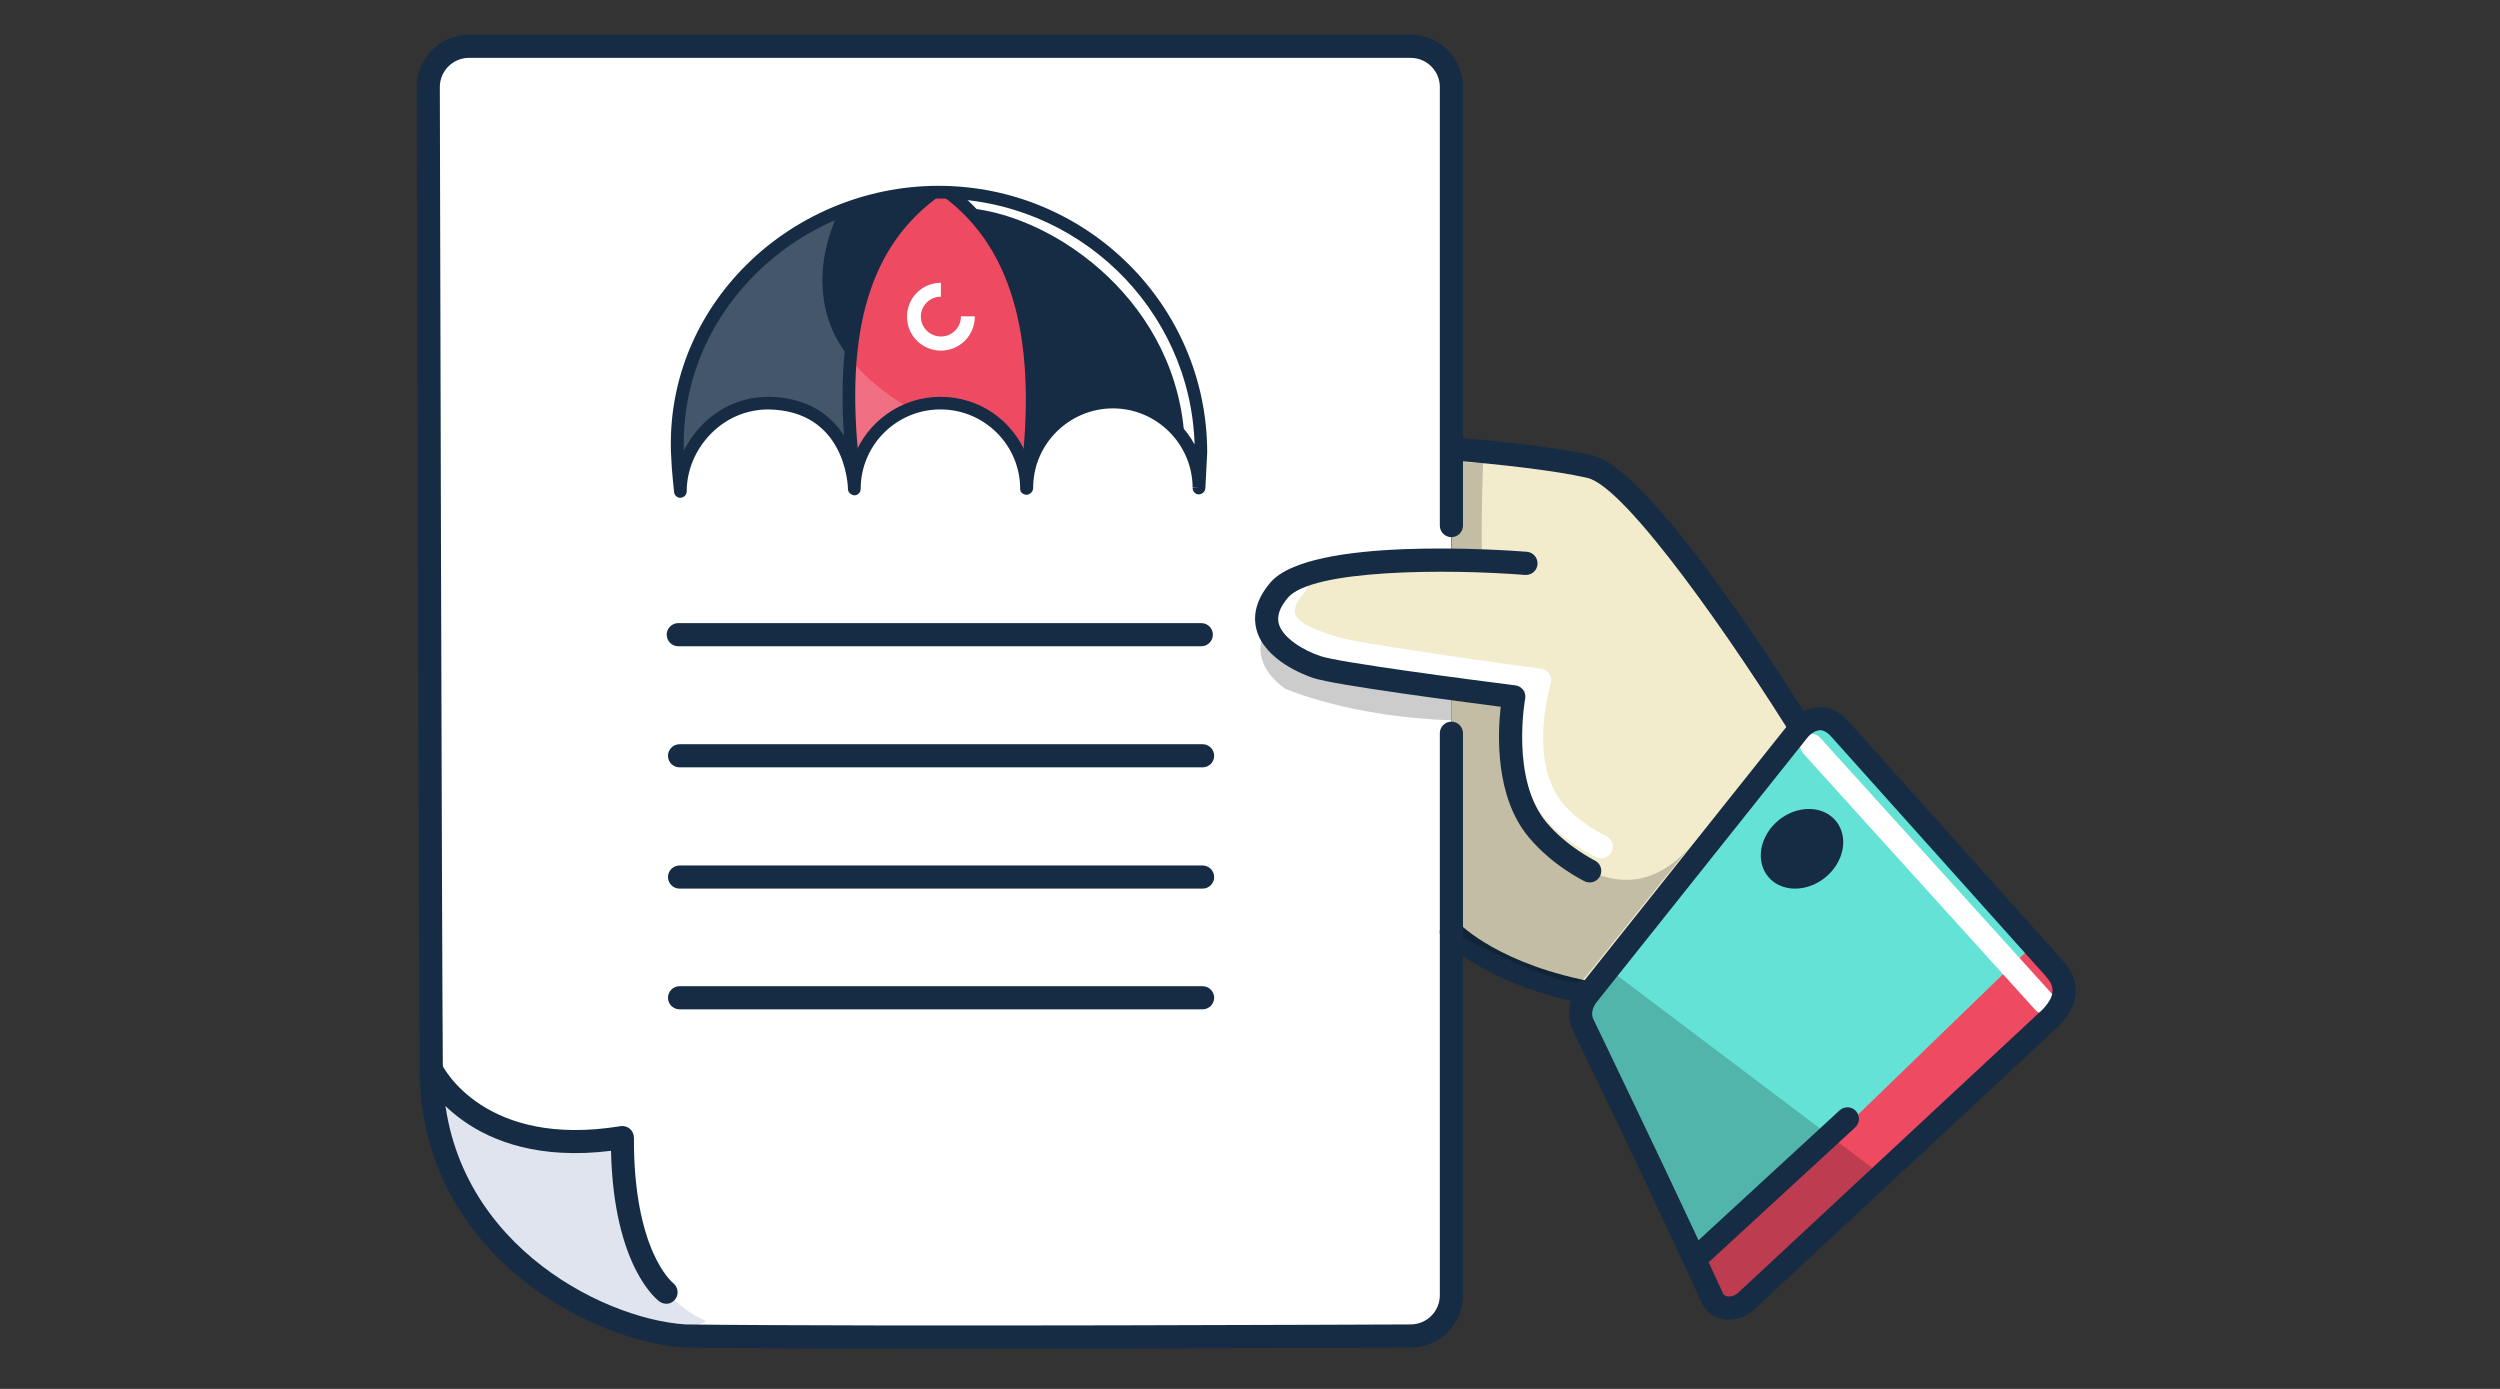 <svg width="144" height="80" viewBox="0 0 144 80" fill="none" xmlns="http://www.w3.org/2000/svg">
<rect x="0" y="0" width="144" height="80" fill="#333333" stroke="none"/>
<path d="M24.667 62.626C24.841 68.766 34.341 76.64 39.447 76.953C50.687 77.1 81.254 76.953 81.254 76.953C82.547 76.953 83.594 75.906 83.594 74.613V5.02C83.594 3.726 82.547 2.68 81.254 2.68H27.014C25.714 2.68 24.667 3.726 24.667 5.02C24.667 5.02 24.607 54.98 24.667 62.626Z" fill="white"/>
<path d="M83.601 53.118C84.741 54.592 85.535 55.732 91.175 57.098C91.408 57.152 91.648 57.205 91.888 57.252C92.015 57.272 92.141 57.298 92.268 57.318L93.201 56.212L104.348 42.938C104.348 42.938 104.075 42.492 103.601 41.738C101.315 38.125 94.415 27.525 91.588 26.872C91.195 26.778 90.728 26.692 90.215 26.605C88.441 26.312 85.595 26.045 83.595 25.852C83.655 28.632 83.595 31.432 83.595 36.378C83.595 37.652 83.595 53.112 83.595 53.112L83.601 53.118Z" fill="#F2ECCD"/>
<path d="M92.275 57.986C92.241 57.986 92.201 57.986 92.168 57.979C85.775 56.932 83.215 54.239 83.108 54.126C82.855 53.852 82.875 53.432 83.141 53.186C83.408 52.932 83.835 52.953 84.081 53.219C84.101 53.239 86.381 55.599 92.001 56.599L103.521 42.879C99.915 37.039 93.668 28.039 91.435 27.526C89.481 27.079 86.181 26.733 83.761 26.526C83.395 26.492 83.121 26.172 83.155 25.806C83.188 25.439 83.508 25.159 83.875 25.199C86.341 25.413 89.701 25.766 91.735 26.233C95.315 27.052 103.941 41.013 104.908 42.599C105.055 42.846 105.035 43.159 104.848 43.379L92.768 57.759C92.641 57.913 92.455 57.999 92.255 57.999L92.275 57.986Z" fill="#152C44"/>
<path d="M103.608 41.736C103.528 41.816 103.448 41.902 103.368 41.995L101.581 44.209L92.554 55.382L91.181 57.089L90.561 57.855L95.121 66.682L98.234 72.702L99.634 75.409L111.374 64.482L119.188 57.502L116.928 54.596L106.348 42.075C105.614 41.122 104.601 40.776 103.608 41.729V41.736Z" fill="#65E2D6"/>
<path d="M116.928 54.609L119.188 57.509L111.374 64.489L99.634 75.416L98.234 72.709L116.928 54.609Z" fill="#EE4B63"/>
<g opacity="0.2">
<path d="M92.801 55.922L108.288 67.609L99.634 75.415L91.001 57.989L92.801 55.922Z" fill="black"/>
</g>
<path d="M117.735 58.399C117.555 58.399 117.375 58.326 117.241 58.179L103.855 43.386C103.608 43.113 103.628 42.693 103.901 42.446C104.175 42.199 104.595 42.219 104.841 42.493L118.228 57.286C118.475 57.559 118.455 57.979 118.181 58.226C118.055 58.339 117.895 58.399 117.735 58.399Z" fill="white"/>
<path d="M99.588 76.011C99.488 76.011 99.388 76.005 99.288 75.991C98.714 75.898 98.254 75.558 98.021 75.045C95.808 70.191 93.188 64.731 91.454 61.125L90.568 59.278C90.214 58.538 90.341 57.631 90.908 56.918L103.048 41.678C103.508 41.111 104.114 40.771 104.728 40.738C105.134 40.711 105.748 40.818 106.368 41.431C106.374 41.438 106.388 41.451 106.394 41.458L118.801 55.311C119.554 56.151 120.134 57.491 118.574 59.111L101.134 75.338C100.748 75.758 100.168 76.011 99.594 76.011H99.588ZM104.828 42.065C104.828 42.065 104.808 42.065 104.801 42.065C104.568 42.078 104.301 42.245 104.088 42.511L91.954 57.738C91.714 58.045 91.641 58.425 91.774 58.698L92.661 60.545C94.394 64.158 97.021 69.625 99.241 74.491C99.288 74.591 99.374 74.651 99.501 74.671C99.674 74.698 99.961 74.645 100.188 74.398L117.641 58.158C118.468 57.298 118.321 56.765 117.808 56.198L105.414 42.358C105.214 42.158 105.014 42.058 104.828 42.058V42.065Z" fill="#152C44"/>
<path d="M105.138 50.54C106.22 49.659 106.497 48.207 105.755 47.296C105.014 46.385 103.536 46.36 102.453 47.241C101.371 48.122 101.095 49.574 101.836 50.485C102.577 51.396 104.056 51.421 105.138 50.54Z" fill="#152C44"/>
<path d="M98.095 72.77C97.915 72.77 97.735 72.697 97.601 72.557C97.355 72.283 97.368 71.863 97.641 71.617L105.961 63.957C106.235 63.71 106.655 63.723 106.901 63.997C107.148 64.27 107.135 64.69 106.861 64.937L98.541 72.597C98.415 72.717 98.248 72.77 98.088 72.77H98.095Z" fill="#152C44"/>
<g opacity="0.2">
<path d="M83.594 26.281V53.668C83.594 53.668 90.221 57.201 91.134 56.468C91.441 56.221 95.454 51.021 97.634 48.435C93.568 53.541 88.988 48.528 88.348 47.208C84.348 38.908 89.688 43.481 86.001 34.521C85.221 34.448 85.294 31.148 85.421 26.668C83.954 26.715 83.594 26.281 83.594 26.281Z" fill="black"/>
</g>
<g opacity="0.2">
<path d="M83.594 41.479V34.766C83.594 34.766 74.894 35.439 74.094 35.419C72.968 35.386 71.428 37.832 74.021 39.666C74.021 39.666 77.748 41.306 83.588 41.486L83.594 41.479Z" fill="black"/>
</g>
<path d="M87.888 32.456C87.888 32.456 76.068 31.456 73.948 33.949C71.828 36.443 73.868 37.536 75.275 38.003C76.681 38.469 86.814 40.656 86.814 40.656C86.814 40.656 86.328 45.276 88.608 48.036C90.141 49.896 91.941 50.169 91.941 50.169" fill="#F2ECCD"/>
<path d="M92.241 49.45C92.148 49.45 92.048 49.431 91.954 49.384C91.881 49.35 90.101 48.497 88.974 47.111C87.061 44.764 87.528 41.277 87.861 39.751C85.321 39.404 77.828 38.364 76.574 37.95L76.394 37.891C75.314 37.537 73.681 37.011 73.314 35.724C73.101 34.971 73.374 34.137 74.128 33.251C74.368 32.971 74.788 32.937 75.068 33.17C75.348 33.41 75.381 33.831 75.141 34.111C74.834 34.471 74.488 34.984 74.594 35.35C74.768 35.957 76.094 36.384 76.801 36.617L76.988 36.677C78.094 37.044 85.874 38.13 88.774 38.524C88.968 38.55 89.141 38.664 89.248 38.824C89.354 38.99 89.381 39.191 89.321 39.377C89.308 39.424 87.988 43.797 90.001 46.257C90.941 47.404 92.508 48.157 92.521 48.164C92.854 48.324 92.994 48.717 92.834 49.05C92.721 49.291 92.481 49.431 92.234 49.431L92.241 49.45Z" fill="white"/>
<path d="M91.568 50.829C91.468 50.829 91.375 50.809 91.281 50.762C91.208 50.729 89.421 49.862 88.055 48.222C86.094 45.882 86.268 42.236 86.441 40.709C84.068 40.402 76.915 39.469 75.654 39.056C75.195 38.902 72.881 38.062 72.381 36.296C72.208 35.676 72.201 34.696 73.168 33.562C75.441 30.882 86.675 31.682 87.948 31.782C88.315 31.809 88.588 32.136 88.561 32.502C88.534 32.869 88.215 33.142 87.841 33.116C83.294 32.756 75.568 32.796 74.181 34.429C73.708 34.989 73.535 35.482 73.661 35.936C73.888 36.742 75.068 37.462 76.068 37.796C77.175 38.162 84.535 39.129 87.281 39.476C87.461 39.496 87.628 39.596 87.735 39.742C87.841 39.889 87.888 40.076 87.848 40.256C87.841 40.302 87.008 44.896 89.075 47.369C90.254 48.776 91.841 49.549 91.855 49.562C92.188 49.722 92.328 50.122 92.168 50.449C92.055 50.689 91.815 50.829 91.568 50.829Z" fill="#152C44"/>
<path d="M40.661 76.083C40.661 76.083 38.575 75.303 37.361 72.957C36.148 70.61 36.114 65.163 36.114 65.163C36.114 65.163 25.101 66.263 24.668 60.27C24.235 54.277 24.321 62.443 25.274 64.877C26.228 67.31 29.008 72.637 30.654 73.59C32.308 74.543 36.575 76.43 38.568 76.43C40.561 76.43 40.654 76.083 40.654 76.083H40.661Z" fill="#DFE4EE"/>
<path d="M55.248 77.687C49.048 77.687 43.161 77.673 39.434 77.62C34.094 77.287 24.174 72.24 24.174 61.573C24.114 54.02 24.001 5.507 24.001 5.013C24.001 3.353 25.354 2 27.014 2H81.254C82.914 2 84.268 3.353 84.268 5.013V30.273C84.268 30.64 83.968 30.94 83.601 30.94C83.234 30.94 82.934 30.64 82.934 30.273V5.013C82.934 4.087 82.181 3.333 81.254 3.333H27.014C26.088 3.333 25.334 4.087 25.334 5.013C25.334 5.5 25.448 54.013 25.508 61.567C25.508 71.353 34.614 75.98 39.488 76.287C50.561 76.427 80.948 76.287 81.254 76.287C82.181 76.287 82.934 75.533 82.934 74.607V42.233C82.934 41.867 83.234 41.567 83.601 41.567C83.968 41.567 84.268 41.867 84.268 42.233V74.607C84.268 76.267 82.914 77.62 81.254 77.62C81.054 77.62 67.548 77.687 55.248 77.687Z" fill="#152C44"/>
<path d="M38.374 75.094C38.241 75.094 38.108 75.054 37.994 74.974C37.881 74.894 35.348 73.007 35.194 66.287C26.948 67.307 24.354 62.094 24.241 61.867C24.081 61.534 24.221 61.134 24.554 60.98C24.888 60.82 25.281 60.96 25.441 61.294C25.541 61.5 27.928 66.147 35.741 64.867C35.934 64.834 36.134 64.894 36.281 65.02C36.428 65.147 36.514 65.334 36.514 65.527C36.488 72.08 38.748 73.88 38.768 73.9C39.054 74.12 39.121 74.54 38.901 74.827C38.768 75.007 38.568 75.1 38.361 75.1L38.374 75.094Z" fill="#152C44"/>
<path d="M53.609 11.195C53.609 11.195 50.369 13.442 49.242 18.115C49.062 18.849 48.956 19.695 48.896 20.582C48.689 23.695 49.062 27.282 49.142 27.975C49.029 27.229 48.242 23.235 44.156 23.255C39.529 23.282 39.156 28.015 39.156 28.015C39.156 28.015 38.122 20.795 43.122 15.849C45.076 13.915 46.909 12.862 48.256 12.295C49.596 11.735 50.442 11.649 50.442 11.649L53.609 11.209V11.195Z" fill="#152C44"/>
<path d="M59.149 26.852C58.569 25.611 57.649 23.718 54.175 23.225C53.455 23.125 52.822 23.225 52.275 23.451C50.169 24.305 49.269 26.978 49.269 26.978C49.102 24.418 49.082 22.458 49.169 20.905C49.342 17.825 49.929 16.338 50.629 14.938C52.322 11.558 54.062 11.078 54.062 11.078C54.062 11.078 55.342 11.191 57.655 14.738C59.969 18.285 59.142 26.865 59.142 26.865L59.149 26.852Z" fill="#EE4B63"/>
<path d="M57.822 11.549C57.822 11.549 61.235 11.896 65.135 15.756C70.135 20.703 69.102 27.923 69.102 27.923C69.102 27.923 68.728 23.189 64.102 23.163C59.475 23.136 59.095 28.003 59.095 28.003C59.095 28.003 59.882 21.609 59.015 18.023C57.888 13.356 54.648 11.109 54.648 11.109L57.815 11.549H57.822Z" fill="#152C44"/>
<g opacity="0.2">
<path d="M49.149 27.969C49.036 27.222 48.249 23.229 44.163 23.249C39.536 23.276 39.163 28.009 39.163 28.009C39.163 28.009 38.129 20.789 43.129 15.842C45.083 13.909 46.916 12.856 48.263 12.289C47.476 14.036 47.083 16.022 47.616 18.069C47.863 18.996 48.316 19.829 48.903 20.582C48.696 23.696 49.069 27.282 49.149 27.976V27.969Z" fill="white"/>
</g>
<g opacity="0.2">
<path d="M52.268 23.453C50.162 24.306 49.262 26.98 49.262 26.98C49.095 24.42 49.075 22.46 49.162 20.906C50.035 21.92 51.142 22.766 52.262 23.453H52.268Z" fill="white"/>
</g>
<path d="M68.609 25.893C68.415 25.893 68.249 25.74 68.242 25.54C67.922 17.453 60.835 12.473 55.842 11.993C55.642 11.973 55.495 11.793 55.509 11.593C55.529 11.393 55.702 11.24 55.909 11.26C61.169 11.766 68.635 17 68.969 25.513C68.975 25.713 68.822 25.886 68.615 25.893H68.602H68.609Z" fill="white"/>
<path d="M39.195 28.677C39.009 28.677 38.855 28.537 38.829 28.357C38.829 28.31 38.689 27.19 38.649 26.096C38.502 22.17 39.955 18.41 42.749 15.503C45.689 12.45 49.809 10.703 54.055 10.703C62.589 10.703 69.535 17.59 69.535 26.063L69.429 28.13C69.415 28.33 69.235 28.47 69.055 28.477C68.855 28.477 68.695 28.31 68.695 28.11H69.062L68.695 28.09V28.076C68.675 25.563 66.615 23.523 64.102 23.523C61.589 23.523 59.509 25.576 59.509 28.103C59.509 28.137 59.509 28.17 59.495 28.21C59.442 28.383 59.262 28.523 59.082 28.497C58.902 28.47 58.762 28.343 58.762 28.163C58.762 25.637 56.702 23.583 54.169 23.583C51.635 23.583 49.575 25.637 49.575 28.163C49.575 28.363 49.415 28.53 49.215 28.53C49.015 28.51 48.849 28.37 48.842 28.17C48.842 27.983 48.702 23.643 44.242 23.583C43.049 23.59 41.902 24.043 41.002 24.93C40.082 25.837 39.555 27.063 39.555 28.303C39.555 28.497 39.402 28.657 39.209 28.67C39.202 28.67 39.195 28.67 39.189 28.67L39.195 28.677ZM44.189 22.857C44.189 22.857 44.235 22.857 44.262 22.857C47.362 22.903 48.655 24.776 49.195 26.283C49.962 24.283 51.902 22.857 54.175 22.857C56.449 22.857 58.349 24.25 59.129 26.216C59.895 24.23 61.835 22.803 64.115 22.803C66.135 22.803 67.902 23.943 68.809 25.603C68.569 17.763 62.049 11.437 54.069 11.437C50.015 11.437 46.089 13.103 43.289 16.017C40.655 18.75 39.275 22.276 39.389 25.963C39.669 25.396 40.042 24.87 40.502 24.416C41.522 23.41 42.829 22.863 44.195 22.863L44.189 22.857Z" fill="#152C44"/>
<path d="M59.122 28.094C59.122 28.094 59.089 28.094 59.076 28.094C58.876 28.068 58.736 27.881 58.762 27.681C59.796 19.721 58.382 14.394 54.442 11.401C54.282 11.281 54.249 11.048 54.369 10.888C54.489 10.728 54.722 10.694 54.882 10.814C59.056 13.981 60.562 19.528 59.489 27.774C59.462 27.961 59.309 28.094 59.129 28.094H59.122Z" fill="#152C44"/>
<path d="M49.235 27.976C49.055 27.976 48.895 27.842 48.875 27.656C47.802 19.389 49.242 14.062 53.402 10.902C53.562 10.782 53.795 10.809 53.915 10.976C54.035 11.136 54.008 11.369 53.842 11.489C49.908 14.476 48.562 19.582 49.595 27.562C49.622 27.762 49.482 27.949 49.282 27.976C49.268 27.976 49.248 27.976 49.235 27.976Z" fill="#152C44"/>
<path d="M56.156 18.222H55.349V18.236C55.349 18.869 54.836 19.382 54.196 19.382C53.556 19.382 53.042 18.869 53.042 18.236C53.042 17.602 53.556 17.089 54.196 17.089V16.289C53.115 16.289 52.242 17.162 52.242 18.242C52.242 19.322 53.115 20.196 54.196 20.196C55.276 20.196 56.149 19.322 56.149 18.242V18.229L56.156 18.222Z" fill="white"/>
<path d="M69.196 37.224H39.069C38.702 37.224 38.402 36.924 38.402 36.557C38.402 36.191 38.702 35.891 39.069 35.891H69.196C69.562 35.891 69.862 36.191 69.862 36.557C69.862 36.924 69.562 37.224 69.196 37.224Z" fill="#152C44"/>
<path d="M69.269 44.2H39.142C38.776 44.2 38.476 43.901 38.476 43.534C38.476 43.167 38.776 42.867 39.142 42.867H69.269C69.636 42.867 69.936 43.167 69.936 43.534C69.936 43.901 69.636 44.2 69.269 44.2Z" fill="#152C44"/>
<path d="M69.269 51.185H39.142C38.776 51.185 38.476 50.885 38.476 50.518C38.476 50.152 38.776 49.852 39.142 49.852H69.269C69.636 49.852 69.936 50.152 69.936 50.518C69.936 50.885 69.636 51.185 69.269 51.185Z" fill="#152C44"/>
<path d="M69.269 58.138H39.142C38.776 58.138 38.476 57.838 38.476 57.471C38.476 57.105 38.776 56.805 39.142 56.805H69.269C69.636 56.805 69.936 57.105 69.936 57.471C69.936 57.838 69.636 58.138 69.269 58.138Z" fill="#152C44"/>
</svg>
